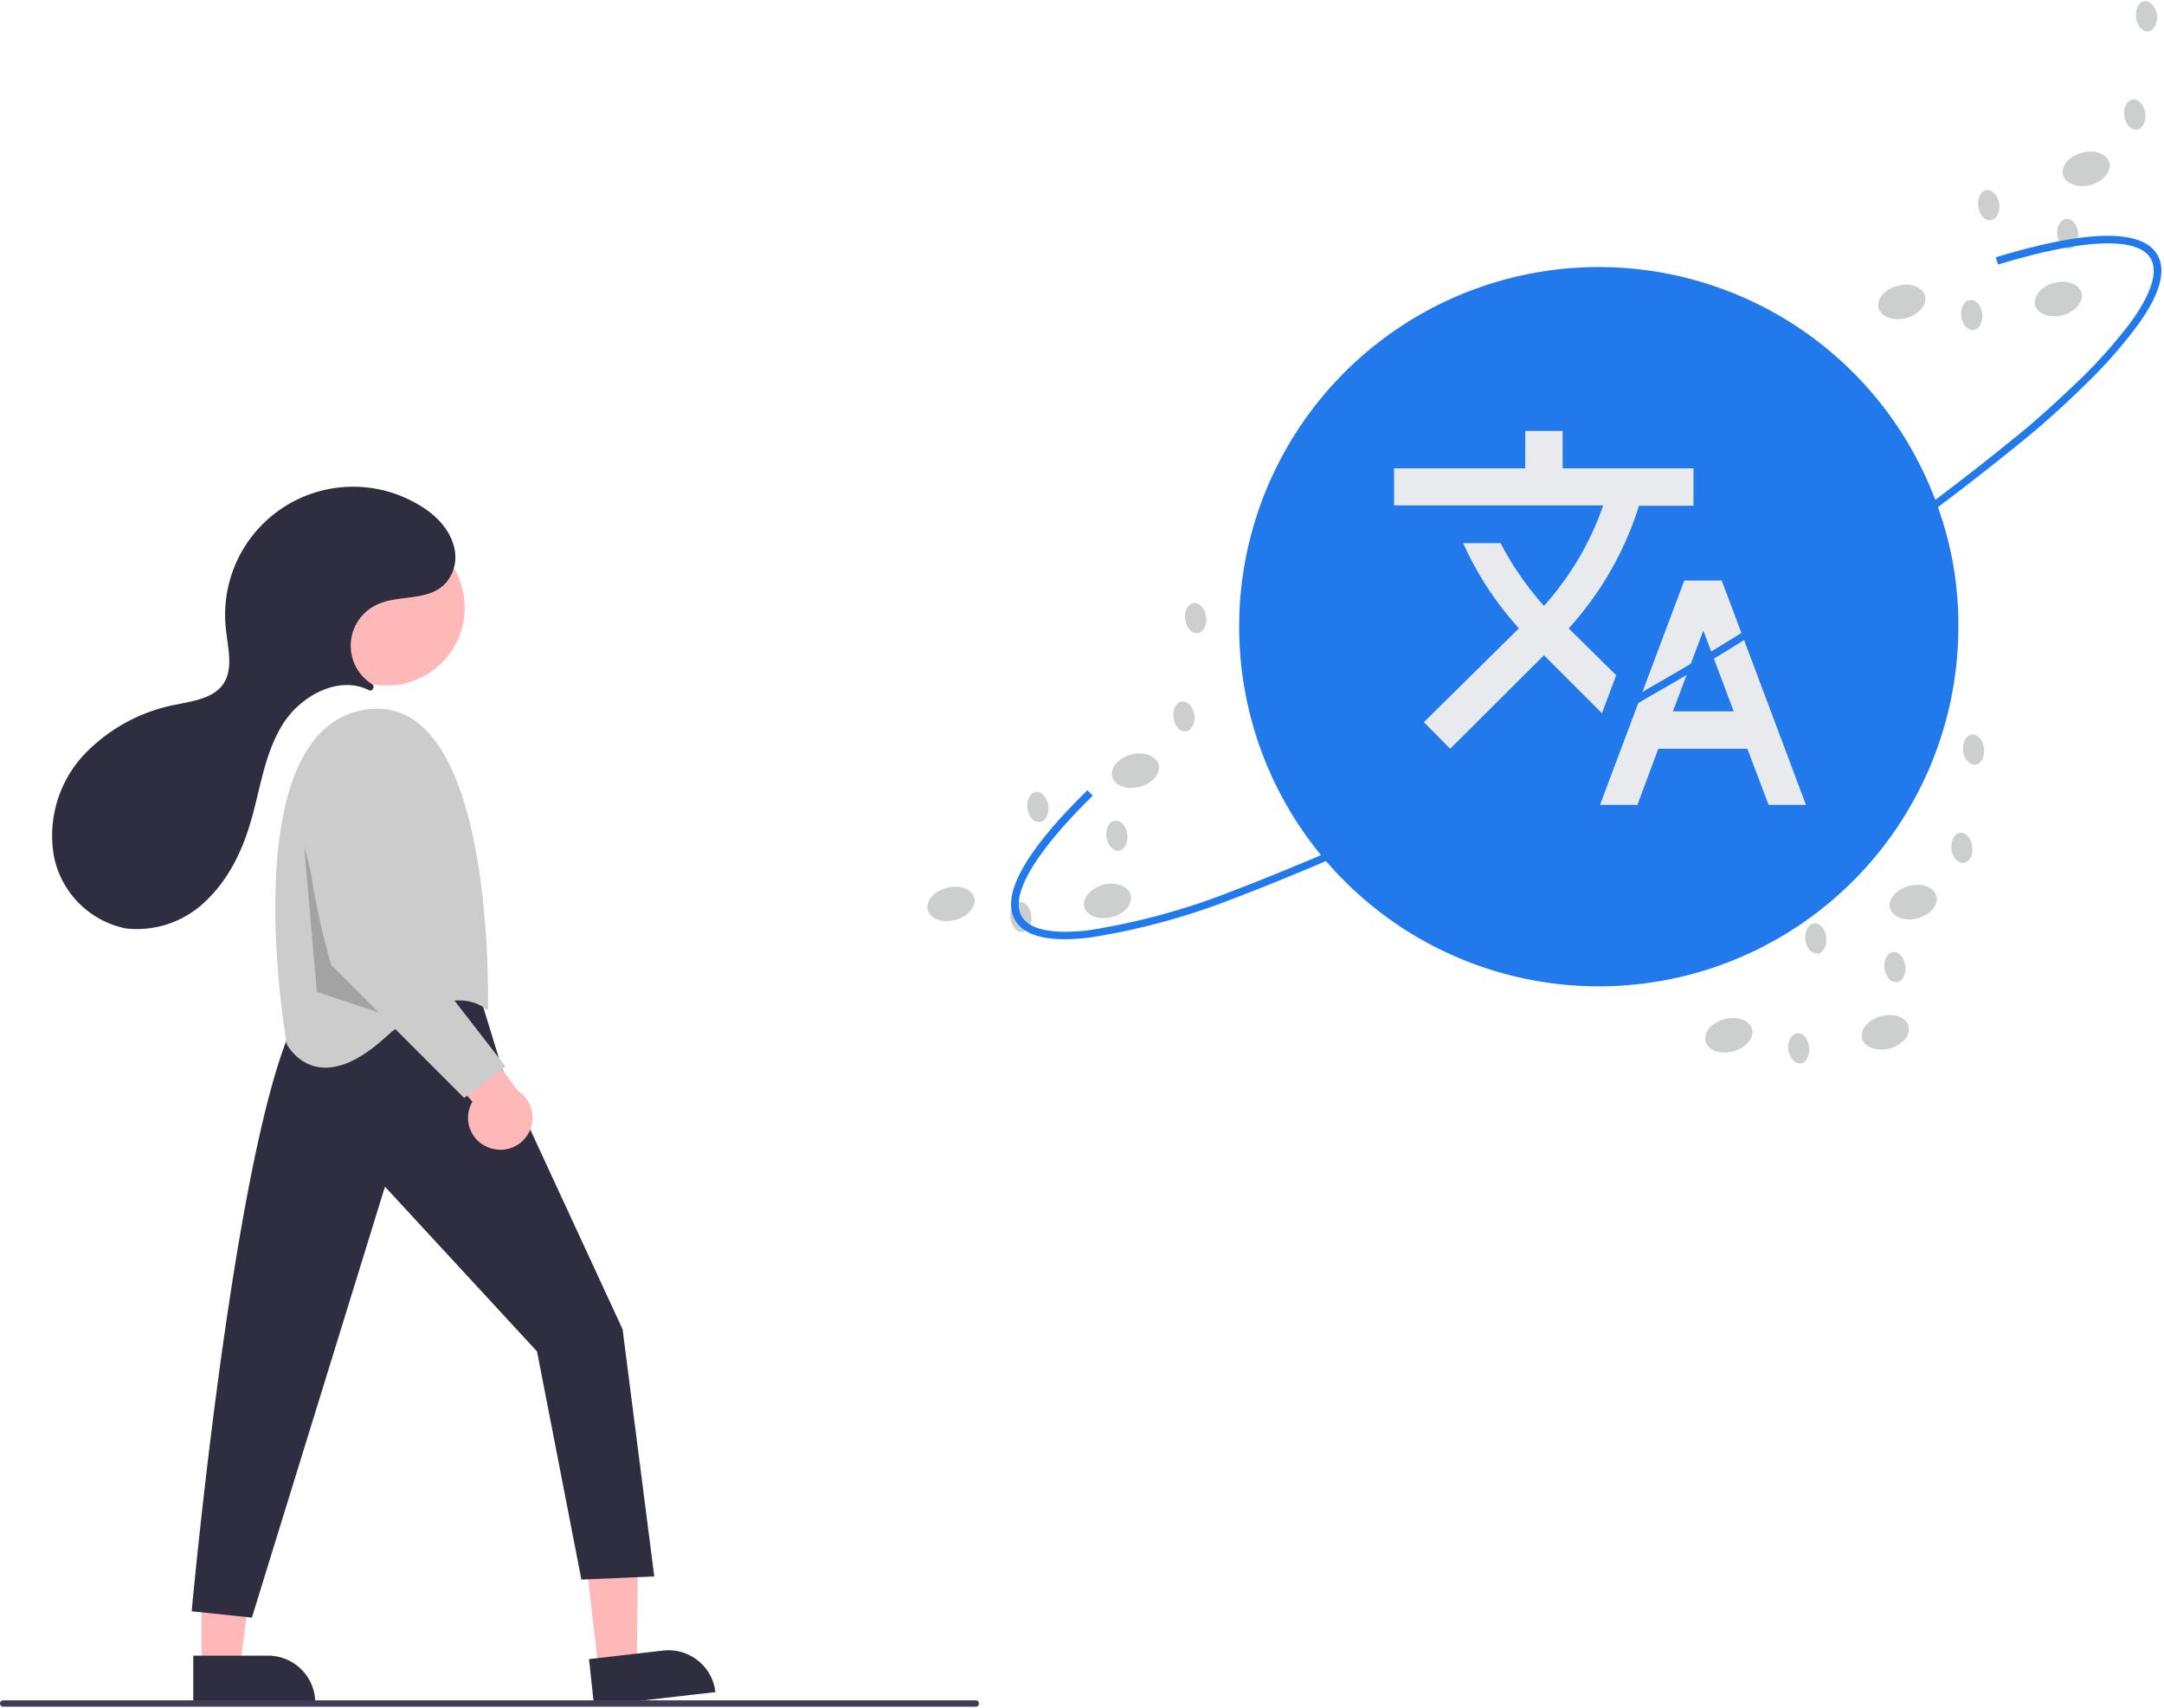 <svg xmlns="http://www.w3.org/2000/svg" width="683" height="539" fill="none"><path fill="#FFB8B8" d="m188.9 526.8 12.1-1.4.5-47.7-18 2 5.4 47Z"/><path fill="#2F2E41" d="m225.8 534-38.3 4.4-1.6-14.8 23.4-2.7a14.9 14.9 0 0 1 16.5 13.1Z"/><path fill="#FFB8B8" d="M63.6 526h12.2l5.9-47.3H63.6V526Z"/><path fill="#2F2E41" d="M99.5 537.4H61v-14.9h23.6a14.9 14.9 0 0 1 14.9 14.9Zm52-222.9 7 22.8 38 82.2 10 78-23 1-14-72-48-52-42 136-19-2s16-176 38-194c0 0 36-17 53 0Z"/><path fill="#FFB8B8" d="M120.5 216.3a24.6 24.6 0 1 0 0-49.1 24.6 24.6 0 0 0 0 49.1Z"/><path fill="#CCC" d="M154 319s3-102-39-95-24.5 105.5-24.5 105.5 9 18 31-2S154 319 154 319Z"/><path fill="#000" d="m96 267 10 38 15 15-21-7-4-46Z" opacity=".2"/><path fill="#FFB8B8" d="M154.4 362.2a10 10 0 0 1-5.3-14.5l-23.4-27 18.4-2.4 19.4 26a10.1 10.1 0 0 1-9.1 17.9Z"/><path fill="#CCC" d="m126 244.8 2.5 51.7 31 40-13 10-42-42s-15-51-4-66c4.2-5.6 8.7-7.1 12.8-6.9a13.8 13.8 0 0 1 12.6 13.2Z"/><path fill="#2F2E41" d="M117.6 217.5a1 1 0 0 0-.2-1.6 14.3 14.3 0 0 1 1.4-25c7.2-3.5 17-.8 22.3-7.4a12.4 12.4 0 0 0 2.4-10c-1.2-6.3-5.9-11-11.2-14.1a40.4 40.4 0 0 0-61 39.1c.6 6 2.5 12.8-1 17.6-3.2 4.3-9.2 5.1-14.4 6.2a53.9 53.9 0 0 0-29.6 16.1 37.5 37.5 0 0 0-9.3 31.7A29 29 0 0 0 39.7 293a31.1 31.1 0 0 0 25.5-8.9c6.7-6.4 11-15 13.7-24 3.2-10.5 4.4-21.9 10.2-31.3 5.6-9.2 17.8-15.8 27.3-11a1 1 0 0 0 1.2-.2Z"/><path fill="#3F3D56" d="M308 538.6H1a1 1 0 0 1 0-2h307a1 1 0 0 1 .7 1.7 1 1 0 0 1-.7.3Z"/><path fill="#2179EC" d="M618.1 198.2a113.5 113.5 0 1 1-6.4-38 109.4 109.4 0 0 1 6.4 38Z"/><path fill="#6C63FF" d="m487.7 150.2.3-.4-.3.4Zm1.2 5.4a3.5 3.5 0 0 0 1-3.5c-.2-1.3-1.3-2.2-2.2-2a2.3 2.3 0 0 1-2.2.7c-.6-.2-1.2-.6-1.8-.1l-.5 1.2-.6 1.7v.9l.3.1 3.5 1a3 3 0 0 0 2.5 0Zm46.7 86.4v-.3.2Z"/><path fill="#CDCECE" d="M596.4 330.9c4-1.1 6.7-4.2 6-7-.8-2.9-4.6-4.3-8.7-3.2-4 1-6.7 4.2-6 7 .8 2.8 4.7 4.3 8.7 3.2Zm-49.4.9c4-1 6.7-4.2 6-7-.8-2.8-4.6-4.2-8.7-3.2-4 1.1-6.7 4.2-6 7 .8 2.9 4.7 4.3 8.7 3.2Zm58.2-42c4-1 6.7-4.2 6-7-.8-2.9-4.7-4.3-8.7-3.2-4 1-6.7 4.2-6 7 .8 2.8 4.7 4.3 8.7 3.2Zm14.6-17.5c1.8-.2 3-2.5 2.7-5.1-.3-2.7-2-4.6-3.9-4.4-1.8.3-3 2.6-2.7 5.2.3 2.6 2 4.5 3.9 4.3Zm3.7-31c1.8-.2 3-2.5 2.7-5.1-.3-2.7-2-4.6-3.9-4.4-1.8.3-3 2.6-2.7 5.2.3 2.6 2 4.5 3.9 4.3ZM573.7 301c1.8-.3 3-2.6 2.7-5.2-.3-2.7-2-4.6-3.9-4.4-1.8.3-3 2.6-2.7 5.2.3 2.6 2 4.5 3.9 4.3Zm25 9c1.8-.3 3-2.6 2.7-5.2-.4-2.6-2.1-4.6-4-4.3-1.7.2-3 2.5-2.6 5.1.3 2.6 2 4.6 3.9 4.3Zm-30.4 25.6c1.9-.3 3-2.6 2.7-5.2-.3-2.6-2-4.6-3.8-4.3-1.9.2-3 2.5-2.8 5.1.4 2.6 2.1 4.6 4 4.4ZM351 289.4c4-1 6.6-4.2 5.9-7-.8-2.8-4.7-4.2-8.7-3.2-4 1.1-6.7 4.3-6 7 .8 2.9 4.7 4.3 8.7 3.2Zm-49.5.9c4-1 6.7-4.2 6-7-.8-2.8-4.7-4.2-8.7-3.1-4 1-6.7 4.2-6 7 .8 2.8 4.7 4.2 8.7 3.1Zm58.2-42c4-1 6.7-4.2 6-7-.8-2.8-4.7-4.2-8.7-3.2-4 1.1-6.7 4.3-6 7 .8 2.9 4.7 4.3 8.7 3.2Zm14.6-17.5c1.8-.2 3-2.5 2.7-5.1-.4-2.6-2.1-4.6-4-4.3-1.7.2-3 2.5-2.6 5.1.3 2.6 2 4.6 3.9 4.3Zm3.7-31c1.8-.2 3-2.5 2.7-5.1-.4-2.6-2.1-4.6-4-4.4-1.8.3-3 2.6-2.6 5.2.3 2.6 2 4.5 3.8 4.3Zm-49.8 59.6c1.8-.2 3-2.5 2.7-5.1-.4-2.6-2.1-4.6-4-4.4-1.7.3-3 2.6-2.6 5.2.3 2.6 2 4.6 3.9 4.3Zm24.9 9.1c1.8-.3 3-2.6 2.7-5.2-.3-2.6-2-4.5-3.9-4.3-1.8.2-3 2.5-2.7 5.1.4 2.7 2.1 4.6 4 4.4ZM322.8 294c1.8-.2 3-2.5 2.7-5-.3-2.7-2-4.6-3.9-4.4-1.8.2-3 2.5-2.7 5.1.3 2.7 2 4.6 3.9 4.4ZM651 99.5c4-1.1 6.7-4.3 6-7-.8-2.9-4.7-4.3-8.7-3.2-4 1-6.7 4.2-6 7 .8 2.8 4.7 4.2 8.7 3.2Zm-49.4.9c4-1.1 6.7-4.2 6-7-.8-2.9-4.7-4.3-8.7-3.2-4 1-6.7 4.2-6 7 .8 2.8 4.7 4.2 8.7 3.2Zm58.2-42c4-1.1 6.7-4.3 6-7-.8-2.9-4.7-4.3-8.7-3.2-4 1-6.7 4.2-6 7 .8 2.8 4.7 4.2 8.7 3.2Zm14.6-17.5c1.8-.2 3-2.5 2.7-5.2-.4-2.6-2-4.5-4-4.3-1.7.2-3 2.5-2.6 5.2.3 2.6 2 4.5 3.9 4.3Zm3.6-31c1.9-.2 3-2.5 2.8-5.2-.4-2.6-2.1-4.5-4-4.3-1.7.2-3 2.5-2.6 5.2.3 2.6 2 4.5 3.8 4.3Zm-49.7 59.6c1.8-.2 3-2.5 2.7-5.2-.4-2.6-2.1-4.5-4-4.3-1.7.2-3 2.5-2.6 5.2.3 2.6 2 4.5 3.9 4.3Zm24.9 9c1.9-.2 3-2.5 2.7-5.1-.3-2.6-2-4.6-3.8-4.3-1.9.2-3 2.5-2.8 5.1.4 2.6 2.1 4.6 4 4.3ZM623 104.1c1.7-.2 3-2.5 2.6-5.1-.3-2.6-2-4.6-3.9-4.3-1.8.2-3 2.5-2.7 5.1.3 2.6 2 4.6 4 4.3Z"/><path fill="#E8EAED" d="m510.1 213.1-15-14.8.2-.2a103.3 103.3 0 0 0 22-38.5h17.2v-11.8h-41.3V136h-11.8v11.8H440v11.7h66a92.7 92.7 0 0 1-18.7 31.7 97.4 97.4 0 0 1-13.7-19.8h-11.8c4.3 9.6 10.2 18.7 17.6 26.9l-30 29.6 8.3 8.4 29.6-29.5 18.3 18.3 4.5-12Zm33.3-29.9h-11.8L505 254h11.8l6.6-17.7h28.1l6.7 17.7H570l-26.6-70.8ZM528 224.5l9.6-25.5 9.6 25.5H528Z"/><path fill="#2179EC" d="M336 296.4c-8 0-13.3-2-15.6-6-4.6-7.8 3.1-21.7 22.8-41l1.7 1.7c-18.3 18-26.3 31.5-22.4 38.1 2.4 4.2 9.7 5.7 21 4.4a213 213 0 0 0 44.2-11.9 853.1 853.1 0 0 0 131.8-64 853 853 0 0 0 120.6-83c5.8-5 11-9.8 15.6-14.2 6-5.7 11.5-11.9 16.5-18.4 6.8-9.2 9-16.3 6.6-20.5-4-7-21.2-6.3-48.2 1.9l-.7-2.3c29-8.8 46.2-9 51-.8 3 5.2.7 13-6.8 23-5 6.7-10.7 13-16.8 18.8-4.6 4.5-9.8 9.3-15.7 14.3a855.3 855.3 0 0 1-121 83.3 855.4 855.4 0 0 1-132.1 64.1 215.2 215.2 0 0 1-44.7 12c-2.6.3-5.2.5-7.7.5Z"/></svg>